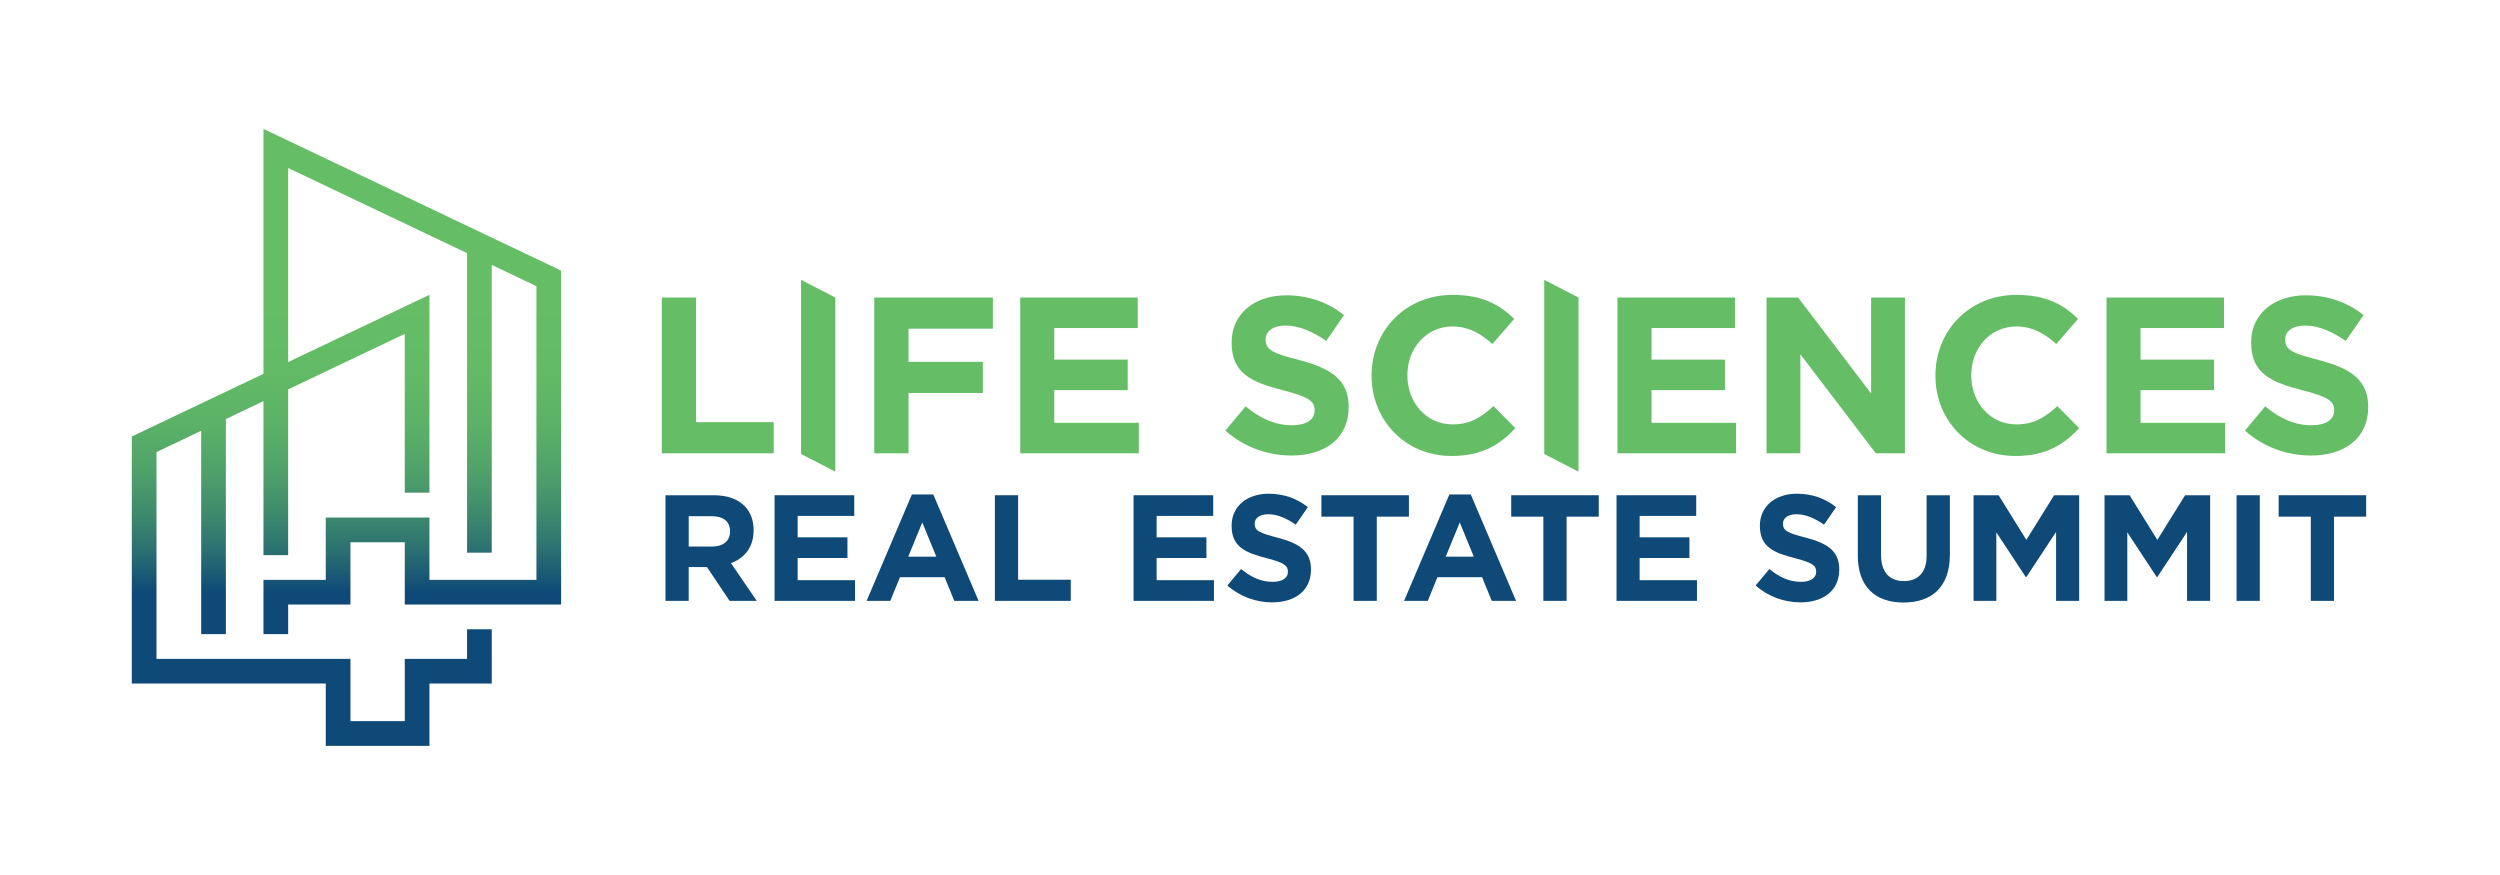 <?xml version="1.0" encoding="UTF-8"?>
<svg id="Layer_1" data-name="Layer 1" xmlns="http://www.w3.org/2000/svg" xmlns:xlink="http://www.w3.org/1999/xlink" viewBox="0 0 739.312 258.687">
  <defs>
    <style>
      .cls-1 {
        fill: #65be66;
      }

      .cls-2 {
        fill: #0e4978;
      }

      .cls-3 {
        fill: url(#linear-gradient);
      }
    </style>
    <linearGradient id="linear-gradient" x1="102.456" y1="175.511" x2="102.456" y2="90.452" gradientUnits="userSpaceOnUse">
      <stop offset="0" stop-color="#0e4978"/>
      <stop offset=".003" stop-color="#0e4977"/>
      <stop offset=".136" stop-color="#296d72"/>
      <stop offset=".275" stop-color="#3e8a6d"/>
      <stop offset=".423" stop-color="#4fa16a"/>
      <stop offset=".582" stop-color="#5bb167"/>
      <stop offset=".761" stop-color="#62ba66"/>
      <stop offset="1" stop-color="#65be66"/>
    </linearGradient>
  </defs>
  <g>
    <path class="cls-2" d="m196.797,146.453h14.279c3.971,0,7.05,1.116,9.103,3.168,1.74,1.74,2.677,4.195,2.677,7.14v.089c0,5.042-2.722,8.211-6.694,9.683l7.63,11.156h-8.032l-6.693-9.996h-5.399v9.996h-6.872v-31.236Zm13.833,15.172c3.347,0,5.266-1.785,5.266-4.418v-.089c0-2.945-2.053-4.462-5.399-4.462h-6.827v8.969h6.961Z"/>
    <path class="cls-2" d="m229.059,146.453h23.561v6.113h-16.733v6.336h14.725v6.113h-14.725v6.56h16.957v6.113h-23.784v-31.236Z"/>
    <path class="cls-2" d="m269.666,146.23h6.336l13.387,31.459h-7.184l-2.856-7.006h-13.208l-2.856,7.006h-7.006l13.387-31.459Zm7.229,18.385l-4.15-10.13-4.15,10.13h8.3Z"/>
    <path class="cls-2" d="m294.208,146.453h6.872v24.989h15.573v6.247h-22.445v-31.236Z"/>
    <path class="cls-2" d="m335.215,146.453h23.561v6.113h-16.733v6.336h14.725v6.113h-14.725v6.56h16.957v6.113h-23.784v-31.236Z"/>
    <path class="cls-2" d="m362.97,173.137l4.061-4.864c2.811,2.32,5.756,3.793,9.326,3.793,2.811,0,4.507-1.116,4.507-2.945v-.089c0-1.74-1.071-2.633-6.292-3.971-6.292-1.606-10.353-3.347-10.353-9.549v-.089c0-5.667,4.552-9.415,10.933-9.415,4.552,0,8.434,1.428,11.602,3.971l-3.57,5.176c-2.767-1.919-5.489-3.079-8.121-3.079s-4.016,1.205-4.016,2.722v.089c0,2.053,1.339,2.722,6.738,4.105,6.336,1.651,9.906,3.927,9.906,9.371v.089c0,6.203-4.73,9.683-11.468,9.683-4.73,0-9.505-1.651-13.253-4.998Z"/>
    <path class="cls-2" d="m400.275,152.789h-9.504v-6.336h25.881v6.336h-9.505v24.9h-6.872v-24.9Z"/>
    <path class="cls-2" d="m428.61,146.23h6.336l13.387,31.459h-7.184l-2.856-7.006h-13.208l-2.856,7.006h-7.006l13.387-31.459Zm7.229,18.385l-4.15-10.13-4.15,10.13h8.3Z"/>
    <path class="cls-2" d="m456.41,152.789h-9.504v-6.336h25.881v6.336h-9.505v24.9h-6.872v-24.9Z"/>
    <path class="cls-2" d="m478.051,146.453h23.561v6.113h-16.733v6.336h14.725v6.113h-14.725v6.56h16.957v6.113h-23.784v-31.236Z"/>
    <path class="cls-2" d="m519.193,173.137l4.061-4.864c2.811,2.32,5.756,3.793,9.326,3.793,2.811,0,4.507-1.116,4.507-2.945v-.089c0-1.74-1.071-2.633-6.292-3.971-6.292-1.606-10.353-3.347-10.353-9.549v-.089c0-5.667,4.552-9.415,10.933-9.415,4.552,0,8.434,1.428,11.602,3.971l-3.57,5.176c-2.767-1.919-5.489-3.079-8.121-3.079s-4.016,1.205-4.016,2.722v.089c0,2.053,1.339,2.722,6.738,4.105,6.336,1.651,9.906,3.927,9.906,9.371v.089c0,6.203-4.73,9.683-11.468,9.683-4.73,0-9.505-1.651-13.253-4.998Z"/>
    <path class="cls-2" d="m549.402,164.302v-17.849h6.872v17.671c0,5.087,2.543,7.719,6.738,7.719s6.738-2.543,6.738-7.496v-17.894h6.872v17.626c0,9.46-5.31,14.101-13.699,14.101s-13.521-4.685-13.521-13.878Z"/>
    <path class="cls-2" d="m583.628,146.453h7.407l8.211,13.208,8.211-13.208h7.408v31.236h-6.828v-20.393l-8.791,13.342h-.178l-8.702-13.208v20.259h-6.738v-31.236Z"/>
    <path class="cls-2" d="m622.36,146.453h7.407l8.211,13.208,8.211-13.208h7.408v31.236h-6.828v-20.393l-8.791,13.342h-.178l-8.702-13.208v20.259h-6.738v-31.236Z"/>
    <path class="cls-2" d="m661.405,146.453h6.872v31.236h-6.872v-31.236Z"/>
    <path class="cls-2" d="m683.359,152.789h-9.504v-6.336h25.881v6.336h-9.505v24.9h-6.872v-24.9Z"/>
  </g>
  <polygon class="cls-1" points="386.235 134.372 386.236 134.371 386.235 134.371 386.235 134.372"/>
  <g>
    <path class="cls-1" d="m195.704,87.99h10.134v36.85h22.965v9.212h-33.099v-46.062Z"/>
    <path class="cls-1" d="m236.896,82.764l10.134,5.227v51.495l-10.134-5.227v-51.495Z"/>
    <path class="cls-1" d="m258.544,87.99h35.073v9.212h-24.939v9.805h21.978v9.212h-21.978v17.833h-10.134v-46.062Z"/>
    <path class="cls-1" d="m301.71,87.99h34.744v9.015h-24.676v9.344h21.715v9.015h-21.715v9.673h25.005v9.015h-35.073v-46.062Z"/>
    <path class="cls-1" d="m362.378,127.34l5.988-7.172c4.146,3.422,8.489,5.593,13.753,5.593,4.146,0,6.646-1.645,6.646-4.343v-.132c0-2.566-1.579-3.882-9.278-5.856-9.278-2.369-15.266-4.935-15.266-14.082v-.132c0-8.357,6.712-13.884,16.122-13.884,6.712,0,12.437,2.106,17.109,5.856l-5.264,7.633c-4.08-2.829-8.094-4.54-11.976-4.54s-5.922,1.776-5.922,4.014v.132c0,3.027,1.974,4.014,9.936,6.054,9.344,2.435,14.608,5.791,14.608,13.819v.131c0,9.147-6.975,14.279-16.911,14.279-6.975,0-14.016-2.435-19.543-7.37Z"/>
    <path class="cls-1" d="m405.61,111.153v-.131c0-13.095,9.87-23.821,24.018-23.821,8.686,0,13.884,2.895,18.162,7.107l-6.449,7.436c-3.553-3.224-7.172-5.198-11.779-5.198-7.765,0-13.358,6.449-13.358,14.345v.132c0,7.896,5.462,14.476,13.358,14.476,5.264,0,8.489-2.106,12.108-5.396l6.449,6.515c-4.738,5.067-10.002,8.225-18.885,8.225-13.555,0-23.623-10.463-23.623-23.689Z"/>
    <path class="cls-1" d="m456.672,82.764l10.134,5.227v51.495l-10.134-5.227v-51.495Z"/>
    <path class="cls-1" d="m478.321,87.99h34.744v9.015h-24.676v9.344h21.715v9.015h-21.715v9.673h25.005v9.015h-35.073v-46.062Z"/>
    <path class="cls-1" d="m522.408,87.99h9.344l21.583,28.361v-28.361h10.002v46.062h-8.62l-22.307-29.282v29.282h-10.002v-46.062Z"/>
    <path class="cls-1" d="m572.351,111.153v-.131c0-13.095,9.87-23.821,24.018-23.821,8.686,0,13.884,2.895,18.162,7.107l-6.449,7.436c-3.553-3.224-7.172-5.198-11.779-5.198-7.765,0-13.358,6.449-13.358,14.345v.132c0,7.896,5.462,14.476,13.358,14.476,5.264,0,8.489-2.106,12.108-5.396l6.449,6.515c-4.738,5.067-10.002,8.225-18.885,8.225-13.555,0-23.623-10.463-23.623-23.689Z"/>
    <path class="cls-1" d="m622.953,87.99h34.744v9.015h-24.676v9.344h21.715v9.015h-21.715v9.673h25.005v9.015h-35.073v-46.062Z"/>
    <path class="cls-1" d="m663.881,127.34l5.988-7.172c4.146,3.422,8.489,5.593,13.753,5.593,4.146,0,6.646-1.645,6.646-4.343v-.132c0-2.566-1.579-3.882-9.278-5.856-9.278-2.369-15.266-4.935-15.266-14.082v-.132c0-8.357,6.712-13.884,16.122-13.884,6.712,0,12.437,2.106,17.109,5.856l-5.264,7.633c-4.08-2.829-8.094-4.54-11.976-4.54s-5.922,1.776-5.922,4.014v.132c0,3.027,1.974,4.014,9.936,6.054,9.344,2.435,14.608,5.791,14.608,13.819v.131c0,9.147-6.975,14.279-16.911,14.279-6.975,0-14.016-2.435-19.543-7.37Z"/>
  </g>
  <path class="cls-3" d="m126.999,153.056v18.422h31.636v-86.846l-13.213-6.291v85.105h-7.301v-88.58l-52.906-25.186v57.387l41.785-19.891v58.517h-7.301v-46.96l-34.484,16.416v49.026h-7.302v-45.55l-11.119,5.293v63.621h-7.301v-60.146l-13.214,6.292v61.157h57.358v18.422h16.062v-18.422h18.422v-8.761h7.301v16.062h-18.422v18.422h-30.665v-18.422h-57.358v-73.064l38.936-18.535V38.122l88.024,41.903v98.753h-46.238v-18.422h-16.062v18.422h-18.421v8.761h-7.302v-16.062h18.422v-18.422h30.665Z"/>
</svg>